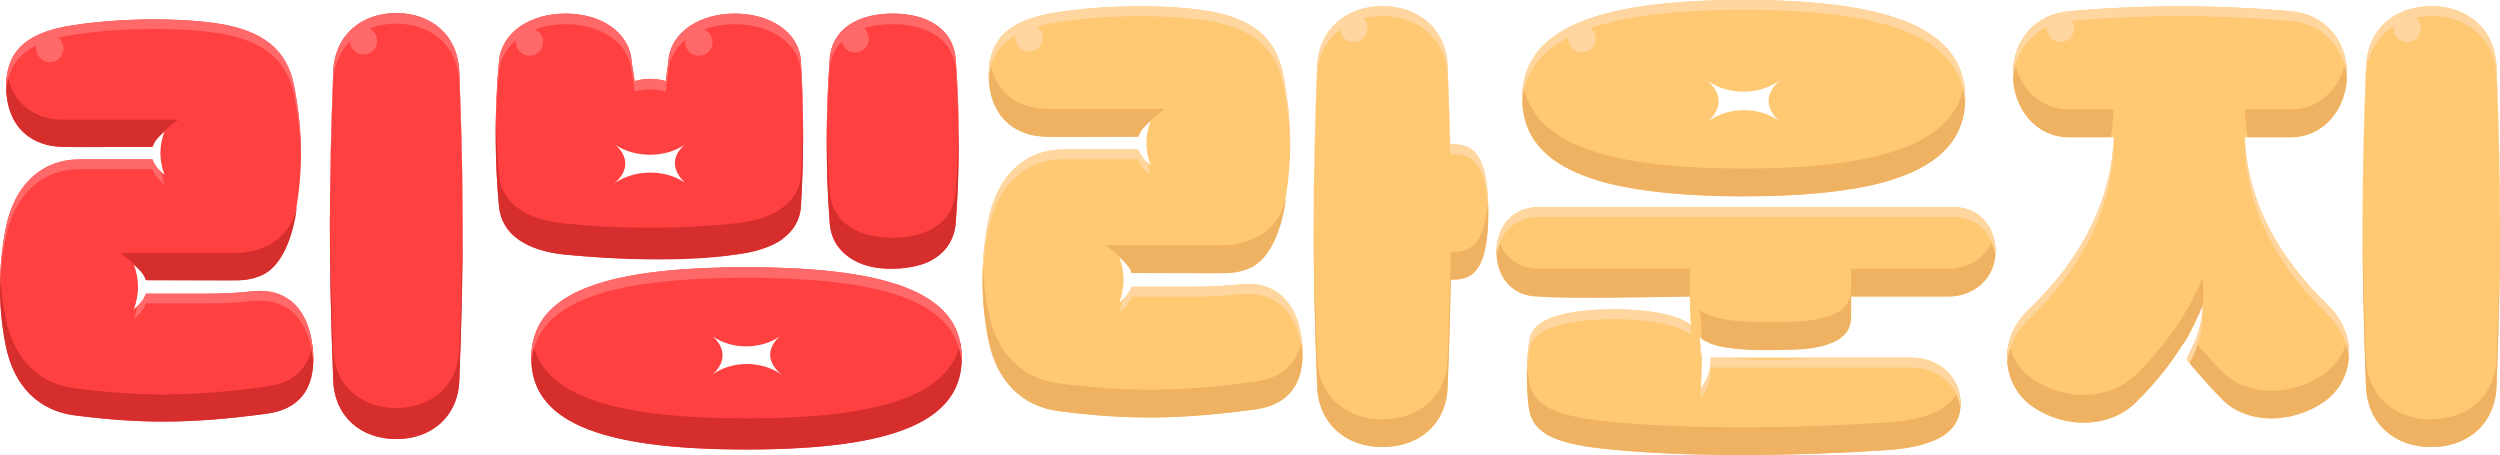 <?xml version="1.0" encoding="UTF-8"?>
<svg id="_레이어_2" data-name="레이어 2" xmlns="http://www.w3.org/2000/svg" viewBox="0 0 453.22 82.5">
  <defs>
    <style>
      .cls-1 {
        fill: #efb262;
      }

      .cls-2 {
        fill: #d62d2d;
      }

      .cls-3 {
        fill: #ff4040;
      }

      .cls-4 {
        fill: #ffc873;
      }

      .cls-5 {
        fill: #ff6969;
      }

      .cls-6 {
        fill: #ffd69f;
      }
    </style>
  </defs>
  <g id="Layer_1" data-name="Layer 1">
    <g>
      <g>
        <g>
          <path class="cls-4" d="M205.15,49.47c-.37-1.12-1.21-2.05-2.24-2.89,1.03,2.79,1.03,5.5,0,8.29,1.03-.84,1.86-1.77,2.24-2.89h11.09c3.26,0,5.4-.09,8.94-.47,5.12-.47,9.78,2.24,10.81,9.97.93,7.27-1.77,11.92-8.66,12.76-13.97,1.86-23.1,1.86-35.4.28-6.52-.84-11.27-5.31-12.76-13.04-1.4-6.99-1.4-14.53,0-21.52,1.68-8.57,7.08-12.86,13.6-12.86h13.6c.37,1.12,1.21,2.05,2.24,2.89-1.03-2.79-1.03-5.31,0-8.1-1.03.84-1.86,1.77-2.24,2.89h-16.4c-6.52,0-10.71-4.19-10.71-11.18s4.29-10.15,12.39-11.37c8.85-1.4,20.12-1.4,27.11-.28,7.92,1.3,12.58,4.66,13.88,11.65,1.68,8.66,1.68,16.12,0,24.69-1.3,6.99-4.19,11.18-10.71,11.18h-16.77ZM263,50.68c-.09,5.96-.28,12.2-.56,19.38-.19,6.99-5.31,10.99-11.83,10.99s-11.55-4.1-11.83-10.99c-.84-22.17-.84-35.77,0-57.95.28-6.89,5.4-10.99,11.83-10.99s11.64,4.1,11.83,10.99c.19,5.12.37,9.69.47,14.07h.75c3.82,0,6.15,2.61,6.15,12.3s-2.33,12.2-6.15,12.2h-.65Z"/>
          <path class="cls-4" d="M335.58,53.75v3.73c-.09,5.12-6.06,5.96-14.53,5.96-5.96,0-10.62-.37-13.04-2.33l.09.09c.47,3.07.56,5.96.19,9.22,1.49-1.77,1.86-3.73,1.86-5.59h36.15c5.59,0,9.13,3.73,9.13,8.39s-3.54,7.73-13.41,8.38c-16.68,1.12-34.38,1.21-47.7.09-9.97-.84-16.4-2.05-17.14-7.73-.56-3.82-.47-9.69.19-12.76.93-4.19,8.85-5.12,15.37-5.12,4.47,0,10.99.56,13.88,2.89-.09-.47-.19-.93-.19-1.49l-.09-3.73h-27.39c-4.75,0-7.64-3.45-7.64-8.1s2.89-8.11,7.64-8.11h75.18c4.75,0,7.64,3.63,7.64,8.11s-3.73,8.1-8.48,8.1h-17.7ZM316.11,35.59c-27.11,0-40.15-5.4-40.15-17.79S289,0,316.11,0s40.15,5.4,40.15,17.79-13.04,17.79-40.15,17.79ZM309.4,14.53c2.79,2.24,2.89,5.12.28,7.45,3.73-2.7,9.41-2.7,13.04.09-2.79-2.33-2.79-5.22,0-7.55-3.73,2.79-9.6,2.79-13.32,0Z"/>
          <path class="cls-4" d="M406.95,24.87c.47,11.65,5.96,21.61,15.09,30.46,5.87,5.78,4.47,13.97-.75,17.51-6.24,4.29-14.25,3.82-18.35-.37-2.89-2.89-5.96-6.52-6.52-7.36,1.68-3.26,2.89-6.24,2.89-9.78-2.7,6.71-6.99,12.58-12.11,17.61-4.47,4.47-12.48,5.03-18.73.75-5.22-3.54-6.71-11.83-.75-17.51,9.41-8.94,15.09-19.66,15.47-31.3h-8.2c-5.59,0-10.06-4.84-10.06-11.46s4.47-10.9,10.06-11.36c13.32-1.21,27.02-1.21,40.43,0,5.59.47,10.06,4.84,10.06,11.36s-4.47,11.46-10.06,11.46h-8.48ZM440.76,81.05c-6.52,0-11.55-4.1-11.83-10.99-.84-22.27-.84-36.05,0-57.95.28-6.89,5.31-10.99,11.83-10.99s11.55,4.1,11.83,10.99c.84,21.89.84,35.68,0,57.95-.28,6.89-5.31,10.99-11.83,10.99Z"/>
        </g>
        <g>
          <path class="cls-1" d="M263.65,45.65h-.65c-.09,5.96-.28,12.2-.56,19.38-.19,6.99-5.31,10.99-11.83,10.99s-11.55-4.1-11.83-10.99c-.38-10.05-.59-18.33-.62-26.46-.04,9.8.16,19.36.62,31.49.28,6.89,5.4,10.99,11.83,10.99s11.64-4.01,11.83-10.99c.28-7.17.47-13.41.56-19.38h.65c3.82,0,6.15-2.61,6.15-12.2,0-.91-.03-1.74-.07-2.53-.39,7.54-2.62,9.7-6.08,9.7Z"/>
          <path class="cls-1" d="M227.32,69.22c-13.97,1.86-23.1,1.86-35.4.28-6.52-.84-11.27-5.31-12.76-13.04-.54-2.69-.86-5.46-.99-8.24-.2,4.46.13,8.98.99,13.28,1.49,7.73,6.24,12.2,12.76,13.04,12.3,1.58,21.43,1.58,35.4-.28,6.89-.84,9.6-5.5,8.66-12.76,0,0,0-.02,0-.03-.71,4.38-3.52,7.13-8.66,7.76Z"/>
          <path class="cls-1" d="M306.33,53.75v-5.03h-27.39c-3.83,0-6.45-2.24-7.32-5.55-.21.78-.32,1.62-.32,2.48,0,4.66,2.89,8.1,7.64,8.1h.11c4.22.56,27.28,0,27.28,0Z"/>
          <path class="cls-1" d="M308.28,65.4c.07-.08.12-.16.19-.25-.02-.4-.04-.8-.07-1.2-.04.48-.06.95-.12,1.45Z"/>
          <path class="cls-1" d="M342.01,76.58c-16.68,1.12-34.38,1.21-47.7.09-9.97-.84-16.4-2.05-17.14-7.73-.15-1.01-.25-2.15-.31-3.36-.14,2.81-.04,6,.31,8.39.74,5.68,7.17,6.89,17.14,7.73,13.32,1.12,31.02,1.02,47.7-.09,9.88-.65,13.41-3.91,13.41-8.38,0-.92-.14-1.8-.41-2.62-1.17,3.21-5.01,5.45-13.01,5.97Z"/>
          <path class="cls-1" d="M356.26,17.79c0-.87-.07-1.71-.2-2.52-1.72,10.61-14.75,15.28-39.95,15.28s-38.23-4.67-39.95-15.28c-.13.81-.2,1.64-.2,2.52,0,7.11,4.3,11.91,13.07,14.72,0,0,7.98,3.08,27.22,3.08s26.95-3.08,26.95-3.08c8.77-2.81,13.07-7.61,13.07-14.72Z"/>
          <path class="cls-1" d="M353.28,48.72h-17.7v3.73c-.09,5.12-6.06,5.96-14.53,5.96-5.96,0-10.62-.37-13.04-2.33l.09.09c.27,1.78.4,3.5.4,5.26.42.27.88.52,1.4.72.18-.79.25-1.58.25-2.35h24.84c.36-.66.57-1.42.59-2.33v-3.73h17.7c4.75,0,8.48-3.45,8.48-8.1,0-.92-.13-1.79-.36-2.61-1.04,3.38-4.24,5.68-8.12,5.68Z"/>
          <path class="cls-1" d="M399.31,50.31c-2.7,6.71-6.99,12.58-12.11,17.61-4.47,4.47-12.48,5.03-18.73.75-2.18-1.48-3.7-3.8-4.31-6.41-1.04,4.47.77,9.04,4.31,11.44,6.24,4.29,14.25,3.73,18.73-.75,3.74-3.67,7.03-7.8,9.59-12.37-.16-.21-.29-.38-.36-.49,1.68-3.26,2.89-6.24,2.89-9.78Z"/>
          <path class="cls-1" d="M421.29,67.82c-6.24,4.29-14.25,3.82-18.35-.37-1.84-1.84-3.75-3.98-5.04-5.51-.43,1.05-.92,2.1-1.48,3.18.56.84,3.63,4.47,6.52,7.36,4.1,4.19,12.11,4.66,18.35.37,3.53-2.39,5.3-6.91,4.27-11.38-.6,2.58-2.1,4.87-4.27,6.34Z"/>
          <path class="cls-1" d="M415.42,19.84h-8.48c.07,1.71.26,3.39.54,5.03h7.94c5.59,0,10.06-4.84,10.06-11.46,0-.87-.09-1.7-.24-2.49-.98,5.28-4.98,8.92-9.83,8.92Z"/>
          <path class="cls-1" d="M374.99,19.84c-4.84,0-8.84-3.64-9.83-8.92-.15.79-.24,1.62-.24,2.49,0,6.62,4.47,11.46,10.06,11.46h7.69c.28-1.66.46-3.33.51-5.03h-8.2Z"/>
          <path class="cls-1" d="M452.59,65.03c-.28,6.89-5.31,10.99-11.83,10.99s-11.55-4.1-11.83-10.99c-.38-10.09-.59-18.44-.62-26.6-.04,9.81.16,19.45.62,31.63.28,6.89,5.31,10.99,11.83,10.99s11.55-4.1,11.83-10.99c.46-12.17.66-21.81.62-31.63-.04,8.15-.24,16.5-.62,26.6Z"/>
          <path class="cls-1" d="M399.3,50.47s.28,3.27,0,5.03c0,0-2.52,5.73-3.49,6.82-.98,1.09-.56-2.04-.56-2.04l.56-2.15s3.3-5.28,3.49-7.66Z"/>
          <path class="cls-1" d="M309.25,59.31c.09.06.65,2.85.65,2.85,0,0,2.62,1.7,14.23,1.24,9.88.08,11.02-3.89,11.02-3.89l-25.89-.2Z"/>
          <path class="cls-1" d="M211.17,19.75h-4.81s0,0,0,0h-16.4c-5.68,0-9.59-3.18-10.51-8.62-.14.77-.21,1.59-.21,2.48,0,5.33,2.44,9.02,6.49,10.48,2.18.85,4.48.7,7.05.74l13.57-.04s.36-.98.74-1.35c.25-.34,1.13-1.19,1.46-1.5.52-.78,2.62-2.18,2.62-2.18Z"/>
          <path class="cls-1" d="M200.36,44.46h4.81s0,0,0,0h16.4c5.68,0,10.57-3.11,11.49-8.55.14.77-1.39,11.36-7.26,12.99-2.18.85-4.48.59-7.05.64l-13.57-.04s-.36-.98-.74-1.35c-.25-.34-1.13-1.19-1.46-1.5-.52-.78-2.62-2.18-2.62-2.18Z"/>
        </g>
        <g>
          <path class="cls-6" d="M192.76,28.89h13.6c.37,1.12,1.21,2.05,2.24,2.89-.29-.8-.49-1.57-.62-2.33-.74-.7-1.33-1.46-1.62-2.34h-13.6c-6.52,0-11.92,4.29-13.6,12.86-.76,3.78-1.09,7.72-1.03,11.65.05-3.33.39-6.66,1.03-9.87,1.68-8.57,7.08-12.86,13.6-12.86Z"/>
          <path class="cls-6" d="M191.64,4.02c8.85-1.4,20.12-1.4,27.11-.28,7.92,1.3,12.58,4.66,13.88,11.65.78,4.01,1.18,7.76,1.23,11.49.07-4.31-.33-8.62-1.23-13.27-1.3-6.99-5.96-10.34-13.88-11.65-6.99-1.12-18.26-1.12-27.11.28-8.1,1.21-12.39,4.38-12.39,11.37,0,.31.02.61.03.91.35-6.37,4.6-9.33,12.36-10.49Z"/>
          <path class="cls-6" d="M235.98,61.49c-1.02-7.73-5.68-10.43-10.81-9.97-3.54.37-5.68.47-8.94.47h-11.09c-.29.88-.89,1.65-1.63,2.35-.13.77-.32,1.54-.61,2.33,1.03-.84,1.86-1.77,2.24-2.89h11.09c3.26,0,5.4-.09,8.94-.47,5.12-.47,9.78,2.24,10.81,9.97.08.6.12,1.17.15,1.74.06-1.09.01-2.27-.15-3.52Z"/>
          <path class="cls-6" d="M263.65,26.18h-.75c-.09-4.38-.28-8.94-.47-14.07-.19-6.89-5.31-10.99-11.83-10.99s-11.55,4.1-11.83,10.99c-.43,11.45-.64,20.62-.63,29.87.01-8.65.22-17.36.63-28.08.28-6.89,5.4-10.99,11.83-10.99s11.64,4.1,11.83,10.99c.19,5.12.37,9.69.47,14.07h.75c3.7,0,5.99,2.46,6.13,11.4,0-.3.01-.58.01-.89,0-9.69-2.33-12.3-6.15-12.3Z"/>
          <path class="cls-6" d="M354.12,37.54h-75.18c-4.75,0-7.64,3.63-7.64,8.11,0,.31.01.61.04.91.35-4.06,3.16-7.23,7.6-7.23h75.18c4.42,0,7.23,3.15,7.59,7.19.03-.28.04-.57.04-.87,0-4.47-2.89-8.11-7.64-8.11Z"/>
          <path class="cls-6" d="M292.73,57.87c4.47,0,10.99.56,13.88,2.89-.09-.47-.19-.93-.19-1.49v-.43c-2.99-2.21-9.32-2.75-13.69-2.75-6.52,0-14.44.93-15.37,5.12-.4,1.91-.59,4.9-.54,7.8.04-2.3.22-4.5.54-6.02.93-4.19,8.85-5.12,15.37-5.12Z"/>
          <path class="cls-6" d="M316.11,1.78c26.45,0,39.5,5.15,40.12,16.9.02-.29.03-.59.03-.89,0-12.39-13.04-17.79-40.15-17.79s-40.15,5.4-40.15,17.79c0,.3.01.6.03.89.62-11.76,13.68-16.9,40.12-16.9Z"/>
          <path class="cls-6" d="M308.33,63.11c-.1-.07-.23-.13-.33-.21l.09.09c.22,1.43.34,2.83.39,4.23.03-1.39-.02-2.75-.16-4.11Z"/>
          <path class="cls-6" d="M313.56,64.84h-3.42c0,1.79-.35,3.66-1.7,5.38-.04.66-.08,1.32-.16,2,1.49-1.77,1.86-3.73,1.86-5.59h36.15c5.22,0,8.65,3.25,9.08,7.47.03-.28.05-.57.05-.87,0-4.66-3.54-8.39-9.13-8.39h-17.91c-2.11.29-4.59.39-7.34.39s-5.34-.09-7.49-.39Z"/>
          <path class="cls-6" d="M374.99,3.83c13.32-1.21,27.02-1.21,40.43,0,5.33.44,9.64,4.45,10.02,10.48.02-.3.04-.59.04-.9,0-6.52-4.47-10.9-10.06-11.36-13.41-1.21-27.11-1.21-40.43,0-5.59.47-10.06,4.84-10.06,11.36,0,.31.02.6.04.9.39-6.03,4.69-10.04,10.02-10.48Z"/>
          <path class="cls-6" d="M399.14,57.5c-.38,2.64-1.4,5.05-2.72,7.62.1.15.29.4.54.71,1.39-2.85,2.35-5.56,2.35-8.71-.05.13-.11.25-.16.37Z"/>
          <path class="cls-6" d="M440.76,2.9c6.52,0,11.55,4.1,11.83,10.99.41,10.58.61,19.27.63,27.94.01-9.27-.19-18.42-.63-29.73-.28-6.89-5.31-10.99-11.83-10.99s-11.55,4.1-11.83,10.99c-.43,11.31-.64,20.46-.63,29.73.01-8.67.22-17.36.63-27.94.28-6.89,5.31-10.99,11.83-10.99Z"/>
          <path class="cls-6" d="M383.19,26.66h-.11c-.87,10.96-6.43,21.03-15.36,29.52-2.99,2.85-4.1,6.36-3.82,9.59.19-2.7,1.37-5.47,3.82-7.81,9.41-8.94,15.09-19.66,15.47-31.3Z"/>
          <path class="cls-6" d="M422.04,55.34c-8.66-8.39-14.04-17.8-14.97-28.68h-.12c.47,11.65,5.96,21.61,15.09,30.46,2.41,2.38,3.58,5.16,3.78,7.86.28-3.23-.83-6.74-3.78-9.65Z"/>
        </g>
      </g>
      <g>
        <g>
          <path class="cls-3" d="M71.84,79.59c-6.3,0-11.16-3.96-11.43-10.62-.81-21.51-.81-34.83,0-55.98.27-6.66,5.13-10.62,11.43-10.62s11.16,3.96,11.43,10.62c.81,21.15.81,34.47,0,55.98-.27,6.66-5.13,10.62-11.43,10.62Z"/>
          <path class="cls-3" d="M120.8,13.81l.27-1.89c0-.27.09-.63.09-.9.45-5.22,5.67-8.55,12.06-8.55s11.61,3.33,11.97,8.55c.54,8.37.54,18.09,0,26.46-.36,5.13-5.22,7.92-11.61,8.64-10.35,1.08-21.06,1.08-31.5,0-6.39-.72-11.07-3.42-11.61-8.64-.81-8.37-.81-18.09,0-26.46.54-5.22,5.67-8.55,12.06-8.55s11.52,3.33,11.97,8.55c.09,1.08.45,2.52.54,3.69,1.89-.54,3.78-.54,5.67,0,0-.27.09-.63.09-.9ZM135.29,81.48c-27.63,0-38.97-5.49-38.97-16.56s11.34-16.47,38.97-16.47,39.06,5.4,39.06,16.47-11.34,16.56-39.06,16.56ZM111.53,26.23c2.52,2.16,2.43,4.95-.27,7.11,3.51-2.61,9.27-2.79,12.96-.18-2.43-2.25-2.52-4.86-.09-6.93-3.51,2.43-9.09,2.43-12.6,0ZM129.17,60.97c2.43,2.07,2.43,4.77,0,6.93,3.6-2.61,9.09-2.52,12.6.09-2.7-2.16-2.88-4.86-.36-7.02-3.51,2.43-8.73,2.43-12.24,0ZM161.84,48.72c-6.3,0-11.07-2.79-11.43-8.37-.72-9.54-.72-19.8,0-29.61.36-5.49,5.13-8.28,11.43-8.28s10.98,2.79,11.43,8.28c.72,9.81.72,19.8,0,29.61-.45,5.58-5.13,8.37-11.43,8.37Z"/>
        </g>
        <path class="cls-2" d="M71.84,73.96c-6.3,0-11.16-3.96-11.43-10.62-.36-9.59-.56-17.55-.6-25.3-.05,9.62.15,19.02.6,30.94.27,6.66,5.13,10.62,11.43,10.62s11.16-3.96,11.43-10.62c.45-11.92.65-21.32.6-30.94-.04,7.75-.24,15.71-.6,25.3-.27,6.66-5.13,10.62-11.43,10.62Z"/>
        <path class="cls-2" d="M142.3,42.95c1.68-1.38,2.73-3.19,2.89-5.47.33-5.06.45-10.6.38-16.05-.04,3.57-.17,7.1-.38,10.41-.36,5.13-5.22,7.92-11.61,8.64-10.35,1.08-21.06,1.08-31.5,0-6.39-.72-11.07-3.42-11.61-8.64-.32-3.31-.51-6.84-.58-10.41-.1,5.45.09,10.99.58,16.05.54,5.22,5.22,7.92,11.61,8.64,1.45.15,2.9.27,4.36.38,7.34.65,30.49,1.64,35.86-3.55Z"/>
        <path class="cls-2" d="M173.27,40.36c.43-5.84.6-11.74.51-17.62-.06,4.01-.22,8.01-.51,11.99-.45,5.58-5.13,8.37-11.43,8.37s-11.07-2.79-11.43-8.37c-.29-3.87-.46-7.86-.51-11.89-.08,5.93.09,11.86.51,17.53.08,1.22.38,2.3.85,3.25,4.56,8.01,16.28,4.17,15.97,4.29,3.44-1.2,5.73-3.72,6.04-7.54Z"/>
        <path class="cls-2" d="M135.29,75.85c-25.17,0-36.82-4.56-38.69-13.74-.18.9-.28,1.83-.28,2.82,0,11.07,11.34,16.56,38.97,16.56s39.06-5.49,39.06-16.56c0-.98-.09-1.92-.28-2.82-1.87,9.18-13.53,13.74-38.78,13.74Z"/>
        <g>
          <path class="cls-3" d="M26.46,50.79c-.36-1.09-1.18-2.01-2.19-2.83,1,2.73,1,5.38,0,8.11,1-.82,1.82-1.73,2.19-2.83h10.85c3.19,0,5.29-.09,8.75-.46,5.01-.46,9.57,2.19,10.57,9.75.91,7.11-1.73,11.67-8.48,12.49-13.67,1.82-22.6,1.82-34.64.27-6.38-.82-11.03-5.2-12.49-12.76-1.37-6.84-1.37-14.22,0-21.06,1.64-8.38,6.93-12.58,13.31-12.58h13.31c.36,1.09,1.18,2.01,2.19,2.83-1-2.73-1-5.19,0-7.93-1,.82-1.82,1.73-2.19,2.83H11.6c-6.38,0-10.48-4.1-10.48-10.94S5.31,5.76,13.24,4.58c8.66-1.37,19.69-1.37,26.52-.27,7.75,1.28,12.3,4.56,13.58,11.39,1.64,8.48,1.64,15.77,0,24.15-1.28,6.84-4.1,10.94-10.48,10.94h-16.41Z"/>
          <path class="cls-2" d="M48.15,70.11c-13.67,1.82-22.6,1.82-34.64.27-6.38-.82-11.03-5.2-12.49-12.76-.53-2.63-.84-5.34-.97-8.07-.19,4.37.12,8.78.97,12.99,1.46,7.57,6.11,11.94,12.49,12.76,12.03,1.55,20.96,1.55,34.64-.27,6.74-.82,9.39-5.38,8.48-12.49,0,0,0-.02,0-.03-.69,4.28-3.44,6.98-8.47,7.59Z"/>
          <path class="cls-2" d="M32.35,21.71h-4.71s0,0,0,0H11.6c-5.56,0-9.39-3.12-10.28-8.44-.13.75-.2,1.56-.2,2.42,0,5.21,2.39,8.83,6.35,10.25,2.14.83,4.38.68,6.9.73l13.28-.04s.36-.96.72-1.32c.25-.33,1.11-1.17,1.42-1.47.51-.77,2.56-2.14,2.56-2.14Z"/>
          <path class="cls-2" d="M21.77,45.88h4.71s0,0,0,0h16.04c5.56,0,10.35-3.04,11.24-8.37.13.75-1.36,11.12-7.11,12.71-2.14.83-4.38.58-6.9.62l-13.28-.04s-.36-.96-.72-1.32c-.25-.33-1.11-1.17-1.42-1.47-.51-.77-2.56-2.14-2.56-2.14Z"/>
          <path class="cls-5" d="M14.33,30.66h13.31c.36,1.09,1.18,2.01,2.19,2.83-.29-.78-.48-1.53-.6-2.28-.72-.68-1.3-1.43-1.58-2.29h-13.31c-6.38,0-11.67,4.19-13.31,12.58C.29,45.19-.04,49.04.02,52.89c.05-3.26.38-6.52,1-9.65,1.64-8.38,6.93-12.58,13.31-12.58Z"/>
          <path class="cls-5" d="M13.24,6.32c8.66-1.37,19.69-1.37,26.52-.27,7.75,1.28,12.3,4.56,13.58,11.39.76,3.93,1.15,7.59,1.21,11.24.07-4.22-.33-8.43-1.21-12.98-1.28-6.84-5.83-10.12-13.58-11.39-6.84-1.09-17.86-1.09-26.52.27C5.31,5.76,1.12,8.86,1.12,15.7c0,.3.02.6.03.89.35-6.24,4.5-9.13,12.09-10.26Z"/>
          <path class="cls-5" d="M56.62,62.54c-1-7.57-5.56-10.21-10.57-9.75-3.46.36-5.56.46-8.75.46h-10.85c-.29.87-.87,1.61-1.59,2.3-.12.75-.32,1.51-.6,2.28,1-.82,1.82-1.73,2.19-2.83h10.85c3.19,0,5.29-.09,8.75-.46,5.01-.46,9.57,2.19,10.57,9.75.08.59.12,1.15.14,1.7.06-1.07.01-2.22-.14-3.45Z"/>
        </g>
        <path class="cls-5" d="M83.27,13c-.27-6.66-5.13-10.62-11.43-10.62s-11.16,3.96-11.43,10.62c-.42,10.96-.62,19.82-.6,28.81.01-8.34.21-16.71.6-26.9.27-6.66,5.13-10.62,11.43-10.62s11.16,3.96,11.43,10.62c.39,10.19.59,18.55.6,26.9.02-8.99-.18-17.85-.6-28.81Z"/>
        <path class="cls-5" d="M135.29,50.37c26.91,0,38.38,5.09,39.03,15.51.02-.31.03-.63.03-.96,0-11.07-11.34-16.47-39.06-16.47s-38.97,5.4-38.97,16.47c0,.32.01.64.03.96.65-10.42,12.12-15.51,38.94-15.51Z"/>
        <path class="cls-5" d="M102.53,4.38c6.39,0,11.52,3.33,11.97,8.55.09,1.08.45,2.52.54,3.69,1.89-.54,3.78-.54,5.67,0,0-.27.09-.63.09-.9l.27-1.89c0-.27.09-.63.09-.9.45-5.22,5.67-8.55,12.06-8.55s11.61,3.33,11.97,8.55c.25,3.89.38,8.07.4,12.27.02-4.84-.11-9.71-.4-14.19-.36-5.22-5.67-8.55-11.97-8.55s-11.61,3.33-12.06,8.55c0,.27-.09.63-.09.9l-.27,1.89c0,.27-.09.63-.09.9-1.89-.54-3.78-.54-5.67,0-.09-1.17-.45-2.61-.54-3.69-.45-5.22-5.58-8.55-11.97-8.55s-11.52,3.33-12.06,8.55c-.43,4.48-.63,9.35-.6,14.19.03-4.2.22-8.38.6-12.27.54-5.22,5.67-8.55,12.06-8.55Z"/>
        <path class="cls-5" d="M161.84,4.38c6.3,0,10.98,2.79,11.43,8.28.34,4.59.51,9.22.53,13.85.02-5.27-.15-10.54-.53-15.76-.45-5.49-5.13-8.28-11.43-8.28s-11.07,2.79-11.43,8.28c-.38,5.22-.56,10.56-.53,15.86.02-4.67.19-9.36.53-13.95.36-5.49,5.13-8.28,11.43-8.28Z"/>
      </g>
      <circle class="cls-5" cx="9.03" cy="8.79" r="2.48"/>
      <circle class="cls-5" cx="65.9" cy="7.41" r="2.48"/>
      <circle class="cls-5" cx="95.99" cy="7.63" r="2.48"/>
      <circle class="cls-5" cx="126.7" cy="7.63" r="2.48"/>
      <circle class="cls-5" cx="155.03" cy="7.03" r="2.48"/>
      <circle class="cls-6" cx="186.54" cy="6.86" r="2.48"/>
      <circle class="cls-6" cx="245.43" cy="5.15" r="2.48"/>
      <circle class="cls-6" cx="286.81" cy="7.03" r="2.48"/>
      <circle class="cls-6" cx="373.53" cy="5.15" r="2.48"/>
      <circle class="cls-6" cx="436.4" cy="5.15" r="2.48"/>
    </g>
  </g>
</svg>